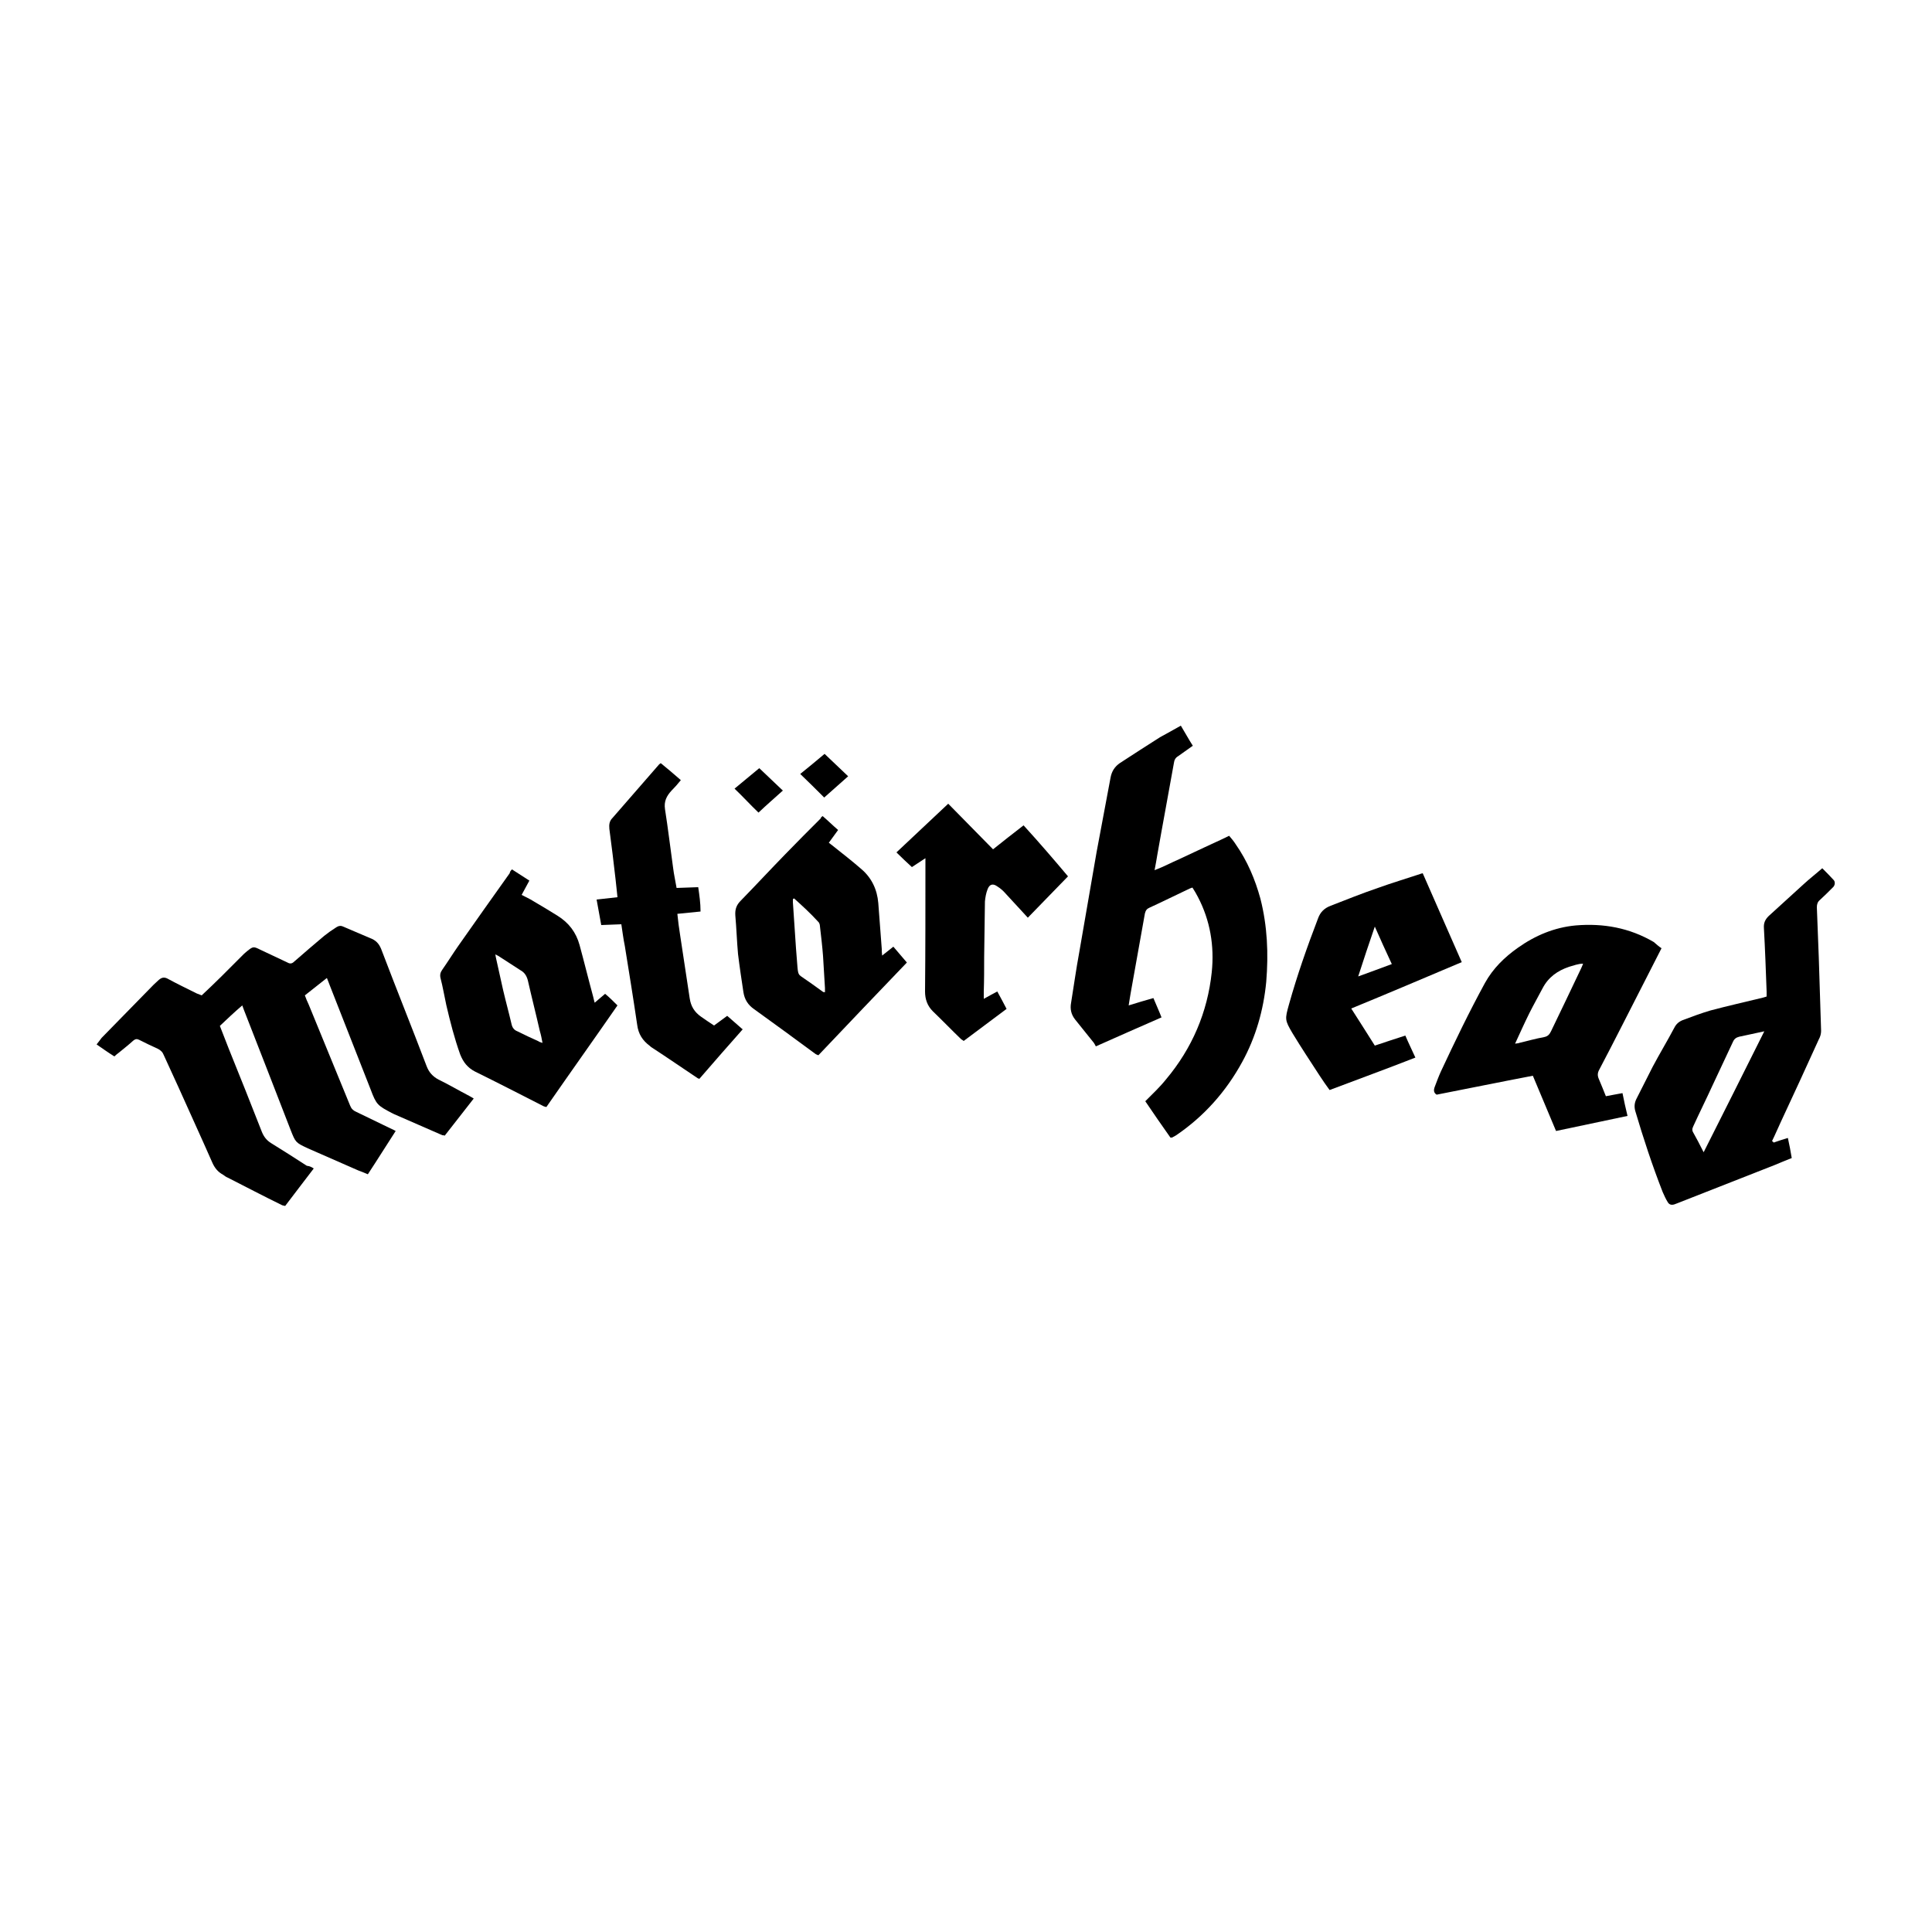 <?xml version="1.0" encoding="utf-8"?>
<!-- Generator: Adobe Illustrator 25.4.1, SVG Export Plug-In . SVG Version: 6.00 Build 0)  -->
<svg version="1.1" id="Calque_1" xmlns="http://www.w3.org/2000/svg" xmlns:xlink="http://www.w3.org/1999/xlink" x="0px" y="0px"
	 viewBox="0 0 500 500" style="enable-background:new 0 0 500 500;" xml:space="preserve">
<style type="text/css">
	.st0{stroke:#000000;stroke-width:4;stroke-linecap:round;stroke-linejoin:round;stroke-miterlimit:10;}
	.st1{fill:#070707;}
	.st2{fill:#FFFFFF;}
</style>
<g>
	<path d="M81.2,302.4c-2.5,3.3-5,6.5-7.4,9.7c-0.3-0.1-0.6-0.1-0.8-0.2c-4.7-2.3-9.3-4.7-14-7.1c-0.5-0.2-0.9-0.5-1.3-0.8
		c-1.3-0.7-2.1-1.7-2.7-3c-2.9-6.6-5.9-13.1-8.8-19.6c-1.3-2.8-2.5-5.5-3.8-8.3c-0.3-0.8-0.8-1.3-1.6-1.7c-1.6-0.7-3.2-1.5-4.8-2.3
		c-0.6-0.3-1-0.2-1.5,0.2c-1.2,1.1-2.5,2.1-3.7,3.1c-0.4,0.3-0.8,0.6-1.2,1c-1.6-1-3-2-4.6-3.1c0.5-0.6,0.9-1.2,1.3-1.7
		c4.5-4.6,9-9.2,13.5-13.8c0.4-0.4,0.9-0.8,1.3-1.2c0.8-0.7,1.5-0.8,2.5-0.2c2.4,1.3,4.9,2.5,7.3,3.7c0.5,0.2,1,0.4,1.3,0.5
		c1.9-1.8,3.6-3.4,5.3-5.1c1.9-1.9,3.8-3.8,5.7-5.7c0.2-0.2,0.5-0.4,0.7-0.6c1.6-1.3,1.7-1.3,3.5-0.4c2.3,1.1,4.7,2.2,7,3.3
		c0.7,0.4,1.2,0.3,1.8-0.3c2.5-2.2,5.1-4.4,7.7-6.6c1-0.8,2-1.5,3.1-2.2c0.6-0.4,1.2-0.5,1.8-0.2c2.5,1.1,5,2.1,7.5,3.2
		c1.3,0.6,2,1.6,2.5,3c3.8,10,7.8,19.9,11.6,29.9c0.6,1.6,1.6,2.7,3.1,3.5c2.7,1.3,5.2,2.8,7.9,4.2c0.4,0.2,0.7,0.4,1.2,0.7
		c-2.5,3.2-5,6.4-7.5,9.6c-0.2-0.1-0.4-0.1-0.6-0.1c-4.2-1.8-8.4-3.7-12.6-5.5c-0.1-0.1-0.2-0.1-0.4-0.2c-3.8-2-4.1-2.2-5.6-6.2
		c-3.5-9-7.1-18-10.6-27c-0.2-0.5-0.4-1.1-0.7-1.8c-1.9,1.5-3.8,3-5.7,4.5c0.3,0.8,0.6,1.6,1,2.4c3.6,8.7,7.1,17.4,10.7,26.1
		c0.3,0.8,0.8,1.3,1.5,1.6c3.1,1.5,6.2,3,9.3,4.5c0.3,0.1,0.6,0.3,1,0.5c-2.4,3.7-4.7,7.4-7.2,11.2c-0.9-0.4-1.7-0.7-2.5-1
		c-4.3-1.9-8.7-3.8-13-5.7c-3.2-1.5-3.2-1.5-4.5-4.8c-4-10.4-8.1-20.8-12.1-31.1c-0.1-0.3-0.2-0.6-0.4-1.1c-2,1.7-3.9,3.5-5.8,5.3
		c0.8,2,1.5,3.9,2.3,5.9c2.9,7.2,5.8,14.4,8.6,21.6c0.5,1.2,1.2,2.1,2.3,2.8c3.1,1.9,6.2,3.9,9.3,5.9
		C80.3,301.8,80.7,302.1,81.2,302.4z"/>
	<path d="M305.6,187.8c1.1,1.8,2,3.5,3.1,5.2c-1.3,0.9-2.5,1.8-3.8,2.7c-0.7,0.4-1,1-1.1,1.8c-1.4,7.9-2.9,15.8-4.3,23.8
		c-0.2,1.2-0.4,2.4-0.7,3.9c2.4-0.9,4.4-2,6.5-2.9c2.1-1,4.3-2,6.4-3c2.1-1,4.2-1.9,6.4-3c0.6,0.7,1.2,1.4,1.7,2.2
		c3,4.3,5,9,6.4,14.1c1.8,7.1,2.1,14.2,1.5,21.5c-0.7,7.3-2.7,14.3-6.2,20.7c-4.2,7.7-9.9,14.1-17.1,19c-0.3,0.2-0.7,0.4-1.1,0.6
		c-0.1,0-0.2,0-0.4,0c-2.2-3.1-4.4-6.3-6.5-9.4c1.9-1.9,3.8-3.7,5.4-5.7c6.7-8,10.7-17.3,11.8-27.7c0.7-6.8-0.4-13.4-3.6-19.5
		c-0.4-0.8-0.9-1.6-1.4-2.4c-0.3,0.1-0.6,0.2-0.8,0.3c-3.4,1.6-6.8,3.3-10.3,4.9c-0.7,0.3-1,0.7-1.2,1.5c-1.2,6.9-2.5,13.8-3.7,20.7
		c-0.2,1-0.3,2-0.5,3.1c2.2-0.7,4.3-1.3,6.4-1.9c0.7,1.7,1.4,3.2,2.1,5c-5.7,2.5-11.2,4.9-17,7.5c-0.1-0.2-0.3-0.6-0.5-0.9
		c-1.6-2-3.2-4-4.9-6.1c-1-1.3-1.3-2.7-1-4.3c0.7-4.3,1.3-8.7,2.1-13c1.5-8.7,3-17.3,4.5-26c1.2-6.4,2.4-12.8,3.6-19.2
		c0.3-1.7,1.1-2.9,2.4-3.8c3.4-2.2,6.9-4.5,10.4-6.7C301.8,189.9,303.7,188.9,305.6,187.8z"/>
	<path d="M459,295.7c1.2-0.4,2.3-0.8,3.7-1.2c0.4,1.8,0.7,3.4,1,5.2c-1.5,0.6-3,1.2-4.4,1.8c-8.4,3.3-16.8,6.6-25.2,9.9
		c-0.3,0.1-0.5,0.2-0.8,0.3c-0.7,0.2-1.3,0.1-1.7-0.6c-0.5-0.8-0.9-1.7-1.3-2.6c-2.7-6.9-5-13.9-7.1-21c-0.3-1.1-0.2-2.1,0.3-3.1
		c1.4-2.8,2.8-5.5,4.2-8.3c1.8-3.4,3.8-6.7,5.6-10.1c0.5-1,1.2-1.6,2.2-2c2.4-0.9,4.8-1.8,7.2-2.5c4.5-1.2,9-2.2,13.5-3.3
		c0.3-0.1,0.6-0.2,1-0.3c0-0.4,0-0.8,0-1.3c-0.2-5.5-0.4-10.9-0.7-16.4c-0.1-1.3,0.3-2.2,1.2-3.1c3-2.7,6-5.5,9-8.2
		c1.5-1.4,3.2-2.7,4.9-4.2c1,1,2,2,3,3.1c0.4,0.5,0.3,1.4-0.3,1.9c-1.1,1.1-2.2,2.2-3.3,3.2c-0.6,0.5-0.8,1.1-0.8,1.9
		c0.2,4.3,0.3,8.7,0.5,13c0.2,6.3,0.4,12.7,0.6,19c0,0.7-0.2,1.5-0.6,2.2c-3.2,7.1-6.5,14.2-9.8,21.3c-0.8,1.7-1.5,3.4-2.3,5
		C458.9,295.5,459,295.6,459,295.7z M440.9,298.2c5.3-10.5,10.4-20.7,15.7-31.3c-2.4,0.5-4.5,1-6.5,1.4c-0.8,0.2-1.3,0.6-1.6,1.3
		c-1.8,3.8-3.5,7.5-5.3,11.3c-1.6,3.5-3.3,6.9-4.9,10.4c-0.2,0.5-0.5,0.9-0.2,1.6C439,294.5,439.9,296.2,440.9,298.2z"/>
	<path d="M430,245.4c-1.7,3.4-3.4,6.6-5,9.8c-3.7,7.2-7.3,14.4-11.1,21.6c-0.5,0.9-0.5,1.6-0.1,2.5c0.6,1.4,1.2,2.9,1.8,4.4
		c1.4-0.3,2.8-0.5,4.3-0.8c0.4,2,0.8,3.9,1.3,5.9c-6.2,1.3-12.3,2.6-18.5,3.9c-2-4.8-4-9.5-6-14.3c-8.4,1.6-16.7,3.3-24.9,4.9
		c-0.8-0.5-0.8-1.2-0.5-2c0.5-1.3,1-2.7,1.6-4c3.6-7.7,7.3-15.4,11.4-22.9c2.1-3.8,5.1-6.7,8.5-9.1c4.5-3.2,9.5-5.3,15-5.8
		c7.1-0.6,13.9,0.6,20.2,4.3C428.6,244.3,429.2,244.9,430,245.4z M392.1,270.1c0.6-0.1,0.9-0.1,1.1-0.2c2.1-0.5,4.2-1.1,6.4-1.5
		c1-0.2,1.4-0.7,1.8-1.5c2.6-5.4,5.2-10.8,7.8-16.3c0.2-0.4,0.3-0.7,0.5-1.2c-1.3,0-2.5,0.5-3.6,0.8c-3,1-5.4,2.7-6.9,5.6
		c-1.1,2.1-2.3,4.2-3.4,6.4C394.5,264.8,393.4,267.3,392.1,270.1z"/>
	<path d="M132.5,225c1.5,1,3,1.9,4.5,2.9c-0.7,1.3-1.3,2.4-2,3.7c1.1,0.6,2.1,1,3,1.6c2.1,1.2,4.2,2.5,6.3,3.8
		c2.9,1.8,4.8,4.3,5.7,7.6c1.2,4.4,2.3,8.9,3.5,13.3c0.1,0.4,0.2,0.9,0.4,1.6c0.9-0.8,1.8-1.5,2.7-2.3c1.1,0.9,2.1,1.9,3.2,3
		c-6.1,8.8-12.3,17.5-18.4,26.3c-0.3-0.1-0.5-0.1-0.7-0.2c-5.9-3-11.9-6.1-17.8-9c-1.9-1-3-2.4-3.8-4.4c-1.5-4.2-2.6-8.5-3.6-12.8
		c-0.5-2.3-0.9-4.7-1.5-7c-0.2-0.9,0-1.5,0.5-2.2c1.4-2,2.7-4.1,4.1-6.1c4.4-6.3,8.9-12.6,13.3-18.8
		C132,225.5,132.2,225.3,132.5,225z M140.4,269.9c-0.2-1.1-0.4-2.1-0.7-3.1c-1-4.4-2.1-8.7-3.1-13.1c-0.3-1.1-0.8-2-1.9-2.6
		c-1.7-1.1-3.4-2.2-5.1-3.3c-0.4-0.3-0.8-0.5-1.4-0.8c0.1,0.5,0.1,0.8,0.2,1.1c0.6,2.7,1.2,5.4,1.8,8.1c0.7,3,1.5,5.9,2.2,8.9
		c0.2,0.9,0.7,1.5,1.5,1.8c1.8,0.9,3.7,1.8,5.5,2.6C139.6,269.7,139.9,269.7,140.4,269.9z"/>
	<path d="M212.9,211.2c1.4,1.2,2.6,2.4,4,3.6c-0.8,1.1-1.6,2.2-2.4,3.3c0.3,0.2,0.6,0.5,0.9,0.7c2.5,2,5.1,4,7.5,6.1
		c2.7,2.3,4.1,5.3,4.4,8.8c0.3,4,0.6,7.9,0.9,11.9c0,0.5,0,0.9,0.1,1.7c1-0.8,1.9-1.5,2.9-2.3c1.2,1.4,2.3,2.7,3.5,4.1
		c-7.7,8-15.3,16-22.9,24c-0.3-0.1-0.5-0.2-0.7-0.3c-5.3-3.9-10.6-7.8-15.9-11.6c-1.6-1.1-2.5-2.5-2.8-4.4c-0.5-3.3-1-6.6-1.4-9.9
		c-0.3-3.3-0.4-6.6-0.7-10c-0.1-1.6,0.3-2.7,1.4-3.8c3.9-4,7.7-8.1,11.6-12.1c3-3.1,6-6.1,9.1-9.2
		C212.4,211.6,212.6,211.4,212.9,211.2z M205.5,232.5c-0.1,0.1-0.2,0.1-0.3,0.2c0,0.3,0,0.5,0,0.8c0.3,4,0.5,7.9,0.8,11.9
		c0.1,1.7,0.3,3.4,0.4,5.1c0.1,0.8,0.1,1.6,0.8,2.1c1.9,1.3,3.9,2.7,5.8,4.1c0.1,0.1,0.3,0,0.5,0.1c0-0.4,0-0.8,0-1.1
		c-0.2-2.8-0.3-5.5-0.5-8.3c-0.2-2.6-0.5-5.1-0.8-7.7c0-0.4-0.2-1-0.5-1.2C209.7,236.3,207.6,234.4,205.5,232.5z"/>
	<path d="M349.7,261c2.1,3.3,4.1,6.4,6.1,9.6c2.6-0.9,5.2-1.7,7.9-2.6c0.8,1.9,1.7,3.7,2.6,5.7c-7.4,2.9-14.8,5.6-22.2,8.4
		c-0.9-1.2-1.7-2.4-2.5-3.6c-2.4-3.7-4.8-7.3-7.1-11.1c-2-3.4-2-3.6-0.9-7.5c2.1-7.5,4.7-14.9,7.5-22.2c0.6-1.7,1.7-2.7,3.3-3.3
		c4.1-1.6,8.1-3.2,12.2-4.6c3.6-1.3,7.3-2.4,10.9-3.6c0.2-0.1,0.3-0.1,0.7-0.2c3.3,7.6,6.7,15.2,10.1,23
		C368.6,253.1,359.2,257.1,349.7,261z M360.2,249.5c-1.5-3.2-2.9-6.3-4.4-9.7c-1.5,4.4-2.9,8.5-4.3,12.9
		C354.5,251.6,357.3,250.6,360.2,249.5z"/>
	<path d="M160.8,239.2c-1.8,0.1-3.4,0.1-5.2,0.2c-0.4-2.2-0.8-4.3-1.2-6.6c1.8-0.2,3.5-0.4,5.4-0.6c-0.2-1.6-0.3-3.2-0.5-4.7
		c-0.5-4.3-1-8.6-1.6-13c-0.1-1.1,0-2,0.8-2.8c4-4.6,8.1-9.3,12.1-13.9c0.1-0.1,0.2-0.1,0.4-0.3c1.7,1.4,3.4,2.8,5.2,4.4
		c-0.8,1-1.6,1.9-2.4,2.7c-1.3,1.4-2,2.8-1.7,4.8c0.8,5.1,1.4,10.2,2.1,15.2c0.2,1.7,0.6,3.4,0.9,5.2c1.9-0.1,3.7-0.1,5.6-0.2
		c0.3,2.1,0.6,4.1,0.6,6.3c-2,0.2-4,0.4-6,0.6c0.2,1.9,0.4,3.6,0.7,5.4c0.8,5.5,1.7,11,2.5,16.5c0.3,2,1.2,3.5,2.9,4.7
		c1.1,0.8,2.2,1.5,3.4,2.3c1.1-0.8,2.2-1.6,3.4-2.5c1.3,1.1,2.6,2.3,4,3.5c-3.8,4.3-7.5,8.5-11.2,12.8c-0.2-0.1-0.4-0.1-0.5-0.2
		c-3.9-2.6-7.8-5.3-11.8-7.9c-0.2-0.1-0.4-0.3-0.5-0.4c-1.9-1.4-3-3.1-3.3-5.5c-1-6.8-2.1-13.6-3.2-20.4
		C161.3,242.9,161.1,241.1,160.8,239.2z"/>
	<path d="M276.4,226.8c-3.5,3.6-6.9,7.1-10.4,10.7c-0.4-0.4-0.7-0.8-1.1-1.2c-1.6-1.7-3.1-3.4-4.7-5.1c-0.6-0.7-1.3-1.3-2.1-1.8
		c-1.1-0.8-2-0.6-2.5,0.7c-0.4,1-0.6,2.1-0.7,3.2c-0.1,4.8-0.1,9.6-0.2,14.4c0,3,0,5.9-0.1,8.9c0,0.5,0,1.1,0,1.9
		c1.3-0.7,2.3-1.3,3.5-1.9c0.8,1.5,1.6,2.9,2.4,4.5c-3.7,2.8-7.4,5.5-11.1,8.3c-0.2-0.2-0.4-0.3-0.6-0.4c-2.5-2.4-4.9-4.9-7.4-7.3
		c-1.4-1.4-2-3.1-2-5.1c0.1-10.8,0.1-21.6,0.1-32.3c0-0.6,0-1.3,0-2.2c-1.2,0.8-2.3,1.5-3.5,2.3c-1.3-1.2-2.6-2.4-4-3.8
		c4.5-4.2,8.9-8.4,13.4-12.6c3.9,4,7.7,7.8,11.6,11.8c2.6-2.1,5.2-4.1,7.9-6.2C269,218.1,272.7,222.4,276.4,226.8z"/>
	<path d="M207.1,200.3c2.2-1.8,4.2-3.4,6.3-5.2c2,1.9,4,3.8,6.1,5.8c-2.1,1.9-4.2,3.7-6.2,5.5C211.3,204.4,209.3,202.4,207.1,200.3z
		"/>
	<path d="M196.5,198.8c2.1,2,4,3.8,6.1,5.8c-2.1,1.9-4.2,3.7-6.3,5.7c-2.1-2-4-4.1-6.2-6.2C192.3,202.3,194.3,200.6,196.5,198.8z"/>
</g>
</svg>
